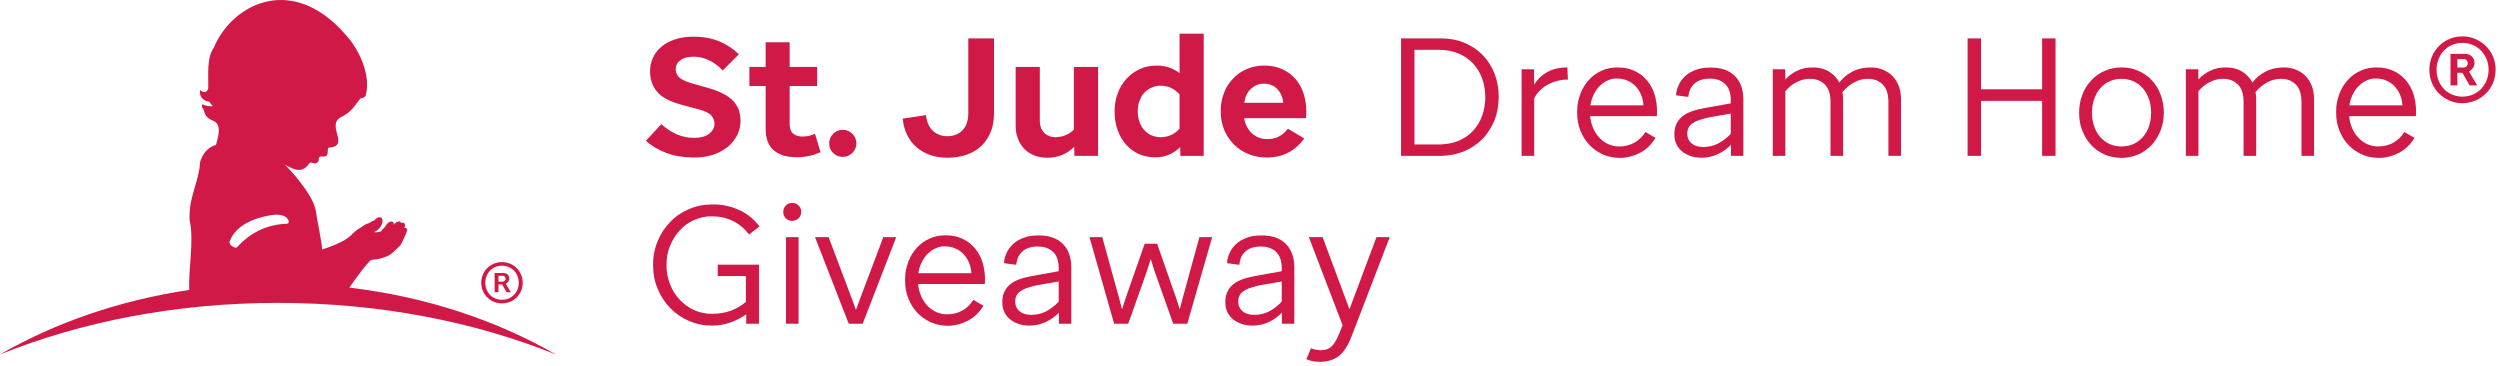 <svg xmlns="http://www.w3.org/2000/svg" xmlns:xlink="http://www.w3.org/1999/xlink" xmlns:serif="http://www.serif.com/" width="100%" height="100%" viewBox="0 0 417 61" version="1.1" xml:space="preserve" style="fill-rule:evenodd;clip-rule:evenodd;stroke-linejoin:round;stroke-miterlimit:2;"> <g transform="matrix(1,0,0,1,-30.004,-30)"> <g transform="matrix(0.1,0,0,0.1,0,-4336.67)"> <path d="M1137.27,44103.9C1128.09,44103.8 1119.27,44107.4 1112.77,44113.9C1106.27,44120.3 1102.66,44129.2 1102.75,44138.3C1102.75,44157.6 1117.9,44172.7 1137.27,44172.7C1146.45,44172.9 1155.31,44169.3 1161.83,44162.8C1168.35,44156.3 1171.99,44147.5 1171.93,44138.3C1172,44129.1 1168.36,44120.3 1161.84,44113.8C1155.31,44107.4 1146.46,44103.8 1137.27,44103.9M1137.27,44166.7C1121.41,44166.7 1109.54,44154.5 1109.54,44138.3C1109.54,44122.1 1121.41,44109.9 1137.27,44109.9C1153.27,44109.9 1165.35,44122.1 1165.35,44138.3C1165.35,44154.5 1153.27,44166.7 1137.27,44166.7" style="fill:rgb(209,25,71);fill-rule:nonzero;"></path> </g> <g transform="matrix(0.1,0,0,0.1,0,-4336.71)"> <path d="M1143.98,44140.1C1147.54,44138.2 1149.61,44135.1 1149.61,44131.7C1149.61,44126.1 1145.64,44122.5 1139.56,44122.5L1125.07,44122.5L1125.07,44154.6L1131.52,44154.6L1131.52,44141.5L1137.49,44141.5L1145.1,44154.6L1152.09,44154.6L1143.59,44140.3L1143.96,44140.1L1143.98,44140.1ZM1137.95,44136.9L1131.52,44136.9L1131.52,44127.1L1138.3,44127.1C1141.35,44127.1 1143.35,44129.1 1143.35,44132.1C1143.35,44134.4 1141.64,44136.9 1137.95,44136.9" style="fill:rgb(209,25,71);fill-rule:nonzero;"></path> </g> <g transform="matrix(0.1,0,0,0.1,0,-4376.84)"> <path d="M883.086,44548.2L882.883,44547.9C895.445,44529.8 912.742,44506.5 918.93,44502.2C919.375,44502 919.707,44501.9 920.188,44501.7C938.902,44500.6 949.379,44494.1 952.152,44492.1C955.68,44489.6 966.008,44479.5 967.746,44477.7C969.52,44475.8 974.895,44463.6 977.074,44458.6L976.816,44459L977.703,44457L977.852,44456.4L979.258,44452C979.227,44450.7 978.492,44449.5 977.336,44448.9C976.379,44448.5 975.34,44448.4 974.324,44448.5C974.379,44448.4 974.414,44448.3 974.414,44448.3C975.164,44446.9 975.633,44445.3 975.801,44443.8L975.801,44443.5C975.633,44442.1 974.82,44440.9 973.621,44440.2C972.383,44439.6 970.738,44439.6 969.039,44440C968.48,44439.2 967.793,44438.6 967.008,44438.1C966.656,44437.8 964.605,44437.1 960.836,44439.4C959.234,44440.5 957.828,44441.8 956.68,44443.3L956.953,44441C956.617,44439.7 955.66,44438.7 954.406,44438.2C952.613,44437.6 950.34,44438 948.141,44439.5C945.777,44441.1 942.523,44446.1 941.637,44447.6C939.324,44449.5 937.336,44451.8 935.742,44454.3C929.645,44456.3 925.859,44456.1 924.27,44455.6C927.965,44453.4 930.922,44451.4 932.512,44449.5C936.148,44445.1 938.184,44440.5 938.184,44436.8C938.188,44436.2 938.133,44435.6 938.016,44435C937.758,44433.4 936.793,44432 935.395,44431.2C931.699,44429.4 927.336,44433.1 926.504,44433.9L924.566,44435.9C922.301,44436.5 920.18,44437.4 918.359,44438.9C916.926,44440 915.285,44440.8 913.535,44441.2C911.262,44442 908.73,44442.9 906.238,44445L906.051,44445.1L906.238,44445C905.738,44445.3 901.727,44448 900.492,44448.8C894.688,44451.9 891.621,44454.9 888.352,44458.1C881.867,44464.6 873.738,44472.6 837.281,44484.6C836.988,44471.3 828.746,44435.5 827.082,44421.8C823.719,44397.5 795.637,44364.2 775.441,44343.1C794.492,44354.2 805.133,44355.7 815.629,44341.5C818.398,44337.1 822.758,44341.8 826.715,44341C832.477,44338 831.723,44336.4 831.723,44332.2C833.422,44327.8 837.949,44330 841.328,44329.4C849.809,44328 844.746,44319.1 848.074,44314.7C885.395,44312.5 843.324,44278.1 868.434,44263.9C884.766,44256.3 890.938,44246.2 898.219,44236.3C904.242,44228.2 905.496,44234.6 909.988,44227.9C918.117,44198.7 904.074,44162.6 886.004,44137.8C793.438,44018.8 687.715,44073.7 656.895,44147.4C644.148,44166.1 648.082,44193.4 647.363,44215.8C644.961,44223.6 640.305,44223.4 633.578,44218.7C632.063,44234.2 644.109,44237.3 649.469,44238.3C650.023,44240.3 653.551,44243.3 655.031,44245.3C650.227,44246.7 640.117,44244 636.848,44242.2C636.699,44245.6 637.145,44248.5 639.953,44251.7C642.168,44262.7 647.75,44266.6 655.73,44269.9C670.566,44275.9 663.602,44296.3 661.867,44304.6L660.258,44310.1C646.547,44313.6 637.383,44326 633.746,44338.9C632.082,44370.2 615.953,44396.1 616.23,44428.4C616.23,44428.4 615.953,44433.1 616.23,44435.1C624.246,44470.1 614.012,44515.9 615.711,44552C498.977,44569.4 391.629,44606.9 300.039,44659.6C435.805,44605 594.262,44573.6 763.563,44573.6C932.898,44573.6 1091.32,44605 1227.08,44659.6C1128.14,44602.6 1010.78,44563.4 883.047,44548.2M781.539,44439.5C781.129,44440.6 780.129,44441.4 778.953,44441.6C746.082,44442.6 717.941,44455.9 695.309,44480.9C695.309,44480.9 692.777,44483.4 686.383,44478.4C681.488,44474.5 683.297,44470.5 683.297,44470.5C692,44448.6 714.449,44434.2 749.961,44427.6L751.016,44427.4C758.277,44426.4 775.184,44424.1 780.945,44435.5C780.945,44435.5 782.184,44437.6 781.539,44439.5" style="fill:rgb(209,25,71);fill-rule:nonzero;"></path> </g> </g> <g transform="matrix(0.1,0,0,0.1,-30.004,-4428.6)"> <path d="M1457.7,44548.8C1440.66,44548.5 1425.83,44546.4 1412.48,44541.5C1398.99,44536.5 1387.44,44529.8 1377.36,44520.8L1403.13,44493.1C1410.91,44500.2 1419.38,44505.8 1428.44,44509.9C1437.35,44513.7 1447.25,44516 1457.7,44516C1468.1,44516 1476.69,44513.8 1482.75,44509.3C1488.56,44504.7 1491.84,44499.2 1491.84,44492.2C1491.56,44487.3 1490.16,44483 1486.8,44479C1483.18,44474.6 1476.64,44471.5 1466.39,44468.7L1434.75,44460.1C1416.2,44455 1403.47,44447.9 1395.83,44438.7C1387.91,44429.2 1384.36,44418.3 1384.36,44405.2C1384.24,44396.9 1385.99,44389.3 1389.25,44382.2C1392.44,44375.1 1397.23,44369 1403.39,44363.9C1409.41,44358.5 1417.1,44354.7 1426.06,44351.7C1435,44348.5 1445.29,44347.2 1456.86,44347.2C1473.18,44347.2 1487.97,44349.9 1500.39,44355.2C1512.68,44360.5 1523.49,44367.7 1532.45,44376.6L1505.56,44403.5C1498.1,44395.7 1490.5,44390.1 1482.2,44386.3C1473.83,44382.4 1465.73,44380.6 1457.7,44380.6C1447.57,44380.4 1440.24,44382.5 1435.02,44386.4C1429.79,44390.2 1427.19,44395.3 1427.19,44401.3C1427.13,44407 1429.19,44411.7 1433.2,44415.3C1437.14,44418.7 1443.61,44421.9 1452.39,44424.5L1481.77,44432.9C1491.78,44435.6 1500.58,44439.2 1507.39,44442.9C1514.07,44446.2 1519.66,44450.6 1523.77,44455.2C1527.61,44459.7 1530.8,44464.7 1532.58,44470C1534.16,44475.3 1535.23,44481.1 1535.23,44487.5C1535.16,44495.9 1533.37,44504.1 1529.64,44511.6C1525.7,44518.8 1520.69,44525.5 1513.97,44531C1506.93,44536.5 1499.13,44540.9 1489.61,44544C1479.88,44547.2 1469.45,44548.8 1457.7,44548.8ZM1668.69,44539.8C1663.04,44542.2 1657.2,44544.5 1650.48,44546C1643.6,44547.5 1636.49,44548.2 1628.67,44548.2C1612.02,44548.2 1599.55,44544.4 1590.58,44536.6C1581.43,44528.7 1577.14,44516.9 1577.14,44500.7L1577.14,44429.5L1550,44429.5L1550,44397.6L1577.14,44397.6L1577.14,44356.5L1617.19,44356.5L1617.19,44397.6L1663.09,44397.6L1663.09,44429.5L1617.19,44429.5L1617.19,44492.8C1617.13,44500 1619.14,44505.7 1623.06,44508.9C1626.96,44511.9 1632.02,44513.8 1638.19,44513.8C1641.84,44513.5 1645.44,44513.5 1648.8,44512.8C1651.89,44511.9 1655.71,44510.9 1659.45,44509.1L1668.69,44539.8ZM1705.83,44502.6C1711.71,44502.4 1717.3,44504.8 1721.78,44509.2C1726,44513.5 1728.5,44518.9 1728.5,44525.3C1728.33,44531.3 1726.26,44536.7 1721.78,44541.1C1717.04,44545.5 1711.98,44547.7 1705.83,44547.7C1699.21,44547.5 1694.12,44545.5 1689.73,44541.1C1685.1,44536.7 1683.16,44531.4 1683.16,44525.3C1683.1,44518.8 1685.35,44513.6 1689.73,44509.2C1693.88,44504.7 1699.48,44502.6 1705.83,44502.6ZM1879.91,44513.2C1890.23,44513.2 1899.06,44509.9 1905.5,44503.3C1911.78,44496.6 1915.17,44487.2 1915.17,44474.9L1915.17,44350L1958.02,44350L1958.02,44475.2C1958.01,44486.7 1956.19,44497.1 1952.55,44506.1C1948.73,44515.1 1943.73,44522.9 1937,44529.3C1930.28,44535.7 1922.11,44540.7 1912.5,44544C1902.73,44547.4 1892.03,44549.1 1879.91,44549.1C1869.14,44549.1 1859.88,44547.5 1851.2,44544.5C1842.46,44541.2 1834.97,44537 1828.53,44531.3C1821.91,44525.5 1816.91,44518.8 1813,44510.7C1809.08,44502.5 1806.66,44493.8 1805.72,44483.9L1844.63,44478C1845.72,44489.6 1849.89,44498.8 1856.52,44504.6C1862.98,44510.2 1870.95,44513.2 1879.91,44513.2ZM2091.84,44530.9C2079.8,44542.7 2065.16,44549.1 2047.06,44549.1C2038.64,44549.1 2031.2,44547.7 2024.66,44545C2017.91,44542.3 2012.57,44538.5 2008,44533.7C2003.44,44528.6 1999.99,44523.1 1997.66,44516.6C1995.1,44509.9 1994.16,44503 1994.16,44495.3L1994.16,44397.6L2034.47,44397.6L2034.47,44486.4C2034.31,44495.6 2036.94,44502.8 2041.88,44507.7C2046.53,44512.3 2053.22,44514.9 2061.06,44514.9C2065.89,44514.6 2070.95,44513.9 2076.17,44512C2081.34,44510 2086.44,44506.8 2091.28,44502.3L2091.28,44397.6L2131.61,44397.6L2131.61,44546L2092.13,44546L2091.84,44530.9ZM2268.66,44531.4C2257.04,44542.7 2243.27,44548.5 2226.67,44548.5C2216.93,44548.3 2208.28,44546.7 2200.06,44543.1C2191.83,44539.4 2184.72,44534.2 2178.66,44527.5C2172.38,44520.6 2167.83,44512.7 2164.38,44503.3C2160.8,44493.8 2159.2,44483.4 2159.2,44471.8C2159.13,44460.5 2160.97,44450.6 2164.52,44441.3C2167.89,44431.9 2173.01,44423.9 2179.34,44417.1C2185.57,44410.2 2193.05,44405 2201.45,44401.1C2209.71,44397.3 2219.01,44395.4 2228.91,44395.4C2243.71,44395.3 2256.88,44399.6 2267.53,44408L2267.53,44342.2L2307.84,44342.2L2307.84,44546L2268.92,44546L2268.66,44531.4ZM2197.83,44471.8C2197.55,44477.7 2198.76,44483.7 2200.63,44489C2202.28,44494.3 2205.1,44498.9 2208.45,44502.8C2211.66,44506.3 2215.88,44509.6 2220.64,44511.7C2225.19,44513.6 2230.58,44514.9 2236.19,44514.9C2248.61,44514.6 2259.13,44510.2 2267.53,44500.7L2267.53,44443.5C2258.77,44433.7 2248.5,44429 2236.19,44429C2230.52,44428.7 2225.4,44430.1 2220.64,44432.2C2215.66,44434.3 2211.82,44437.3 2208.45,44441C2204.95,44444.7 2202.49,44449.3 2200.63,44454.6C2198.55,44459.7 2197.83,44465.7 2197.83,44471.8ZM2475.61,44516.9C2468.88,44526.3 2460.44,44534.3 2449.7,44540.1C2438.74,44545.9 2426.52,44548.8 2412.34,44548.8C2401.96,44548.5 2392.36,44547 2383.22,44543.3C2374,44539.6 2366,44534.5 2359,44527.8C2352.01,44520.8 2346.46,44513 2342.36,44503.5C2338.13,44493.8 2336.2,44483.3 2336.2,44471.5C2336.13,44460.2 2338.07,44450.1 2341.8,44440.7C2345.27,44431.2 2350.66,44423.4 2357.19,44416.7C2363.66,44409.7 2371.37,44404.7 2380.14,44401C2388.86,44397.3 2398.34,44395.4 2408.42,44395.4C2419.84,44395.3 2430.15,44397.4 2438.92,44401.4C2447.39,44405.3 2455.08,44410.9 2461.05,44417.9C2467.01,44424.6 2471.5,44433.1 2474.48,44442.3C2477.31,44451.4 2478.97,44461.4 2478.97,44471.8C2478.64,44473.6 2478.92,44475.7 2478.83,44477.4C2478.46,44479 2478.59,44481 2478.41,44483L2375.11,44483C2377.13,44493.6 2381.59,44502.1 2388.41,44508.5C2395.08,44514.7 2403.76,44518 2414.03,44518C2428.38,44518 2439.77,44512.2 2448.17,44500.7L2475.61,44516.9ZM2408.14,44425.6C2399.7,44425.4 2392.55,44428.5 2386.58,44434.2C2380.41,44439.8 2376.88,44447.7 2375.39,44457.5L2440.61,44457.5C2439.47,44448 2436.35,44440.6 2430.66,44434.6C2424.75,44428.4 2417.46,44425.6 2408.14,44425.6ZM2637,44350L2703.34,44350C2717.78,44350 2731.1,44352.5 2742.95,44357.5C2754.49,44362.3 2764.97,44369.3 2773.45,44378C2781.79,44386.8 2788.47,44397.2 2793.05,44409.1C2797.6,44421 2799.91,44434 2799.91,44448C2799.6,44462 2797.52,44475 2792.77,44486.9C2787.76,44498.6 2781.3,44509.2 2772.63,44518C2763.74,44526.8 2753.63,44533.6 2741.69,44538.6C2729.51,44543.3 2716.49,44546 2701.94,44546L2637,44546L2637,44350ZM2659.39,44369.1L2659.39,44527L2700.83,44527C2712.49,44526.6 2723.49,44524.9 2733,44520.9C2742.52,44516.6 2750.55,44511.4 2757.08,44504.3C2763.59,44497.1 2768.66,44488.9 2772.2,44479.2C2775.68,44469.5 2777.52,44459.2 2777.52,44448C2777.34,44436.8 2775.74,44426.4 2772.2,44416.8C2768.59,44406.9 2763.58,44398.9 2756.95,44391.8C2750.01,44384.4 2742.21,44379.1 2732.59,44375.1C2722.78,44371.1 2712.2,44369.1 2700.27,44369.1L2659.39,44369.1ZM2915.28,44418.9C2909.98,44418.4 2904.66,44419.3 2899.06,44420.6C2893.45,44421.7 2888.15,44423.9 2883.11,44426.5C2878.03,44428.9 2873.44,44432.4 2869.23,44436.4C2864.96,44440.3 2861.63,44445 2859.03,44450.2L2859.03,44546L2838.05,44546L2838.05,44401.5L2858.75,44401.5L2859.03,44427.3C2865.18,44417.3 2873.07,44410.1 2882.69,44405.3C2892.07,44400.5 2902.89,44398.3 2914.45,44398.5L2915.28,44418.9ZM3061.45,44516C3054.77,44526.9 3046.38,44535.1 3035.83,44540.8C3025.01,44546.2 3013.86,44549.4 3001.55,44549.4C2991.66,44549.2 2982.69,44547.5 2974.09,44543.8C2965.48,44539.8 2958,44534.8 2951.56,44528.1C2944.95,44521.3 2940.05,44513.4 2936.31,44504.2C2932.48,44494.9 2930.72,44484.8 2930.72,44473.8C2930.48,44462.1 2932.49,44452.1 2936.03,44442.8C2939.57,44433.3 2944.44,44425.7 2950.59,44419C2956.55,44412.4 2963.88,44407.3 2972,44403.8C2980.13,44400 2988.76,44398.5 2997.91,44398.5C3008.79,44398.3 3018.84,44400.5 3027.14,44404.6C3035.41,44408.5 3042.36,44414.2 3047.86,44420.9C3053.08,44427.3 3057.43,44435.3 3060.05,44444.1C3062.64,44452.8 3063.97,44461.9 3063.97,44471.2C3063.64,44472.7 3063.97,44474.2 3063.97,44475.5C3063.64,44476.6 3063.88,44478.2 3063.69,44479.7L2952.55,44479.7C2952.93,44486.7 2954.74,44493.7 2957.44,44499.8C2960,44505.7 2963.64,44511.4 2967.94,44515.9C2971.93,44520.2 2977.19,44524 2982.78,44526.5C2988.13,44528.9 2994.45,44530.3 3000.98,44530.3C3019.31,44530.2 3034.2,44522.3 3044.66,44506.2L3061.45,44516ZM2997.34,44417C2991.63,44416.6 2986.51,44418 2981.66,44420.2C2976.59,44422.3 2972.43,44425.4 2968.5,44429.3C2964.41,44433.1 2961.27,44437.9 2958.56,44443.4C2955.66,44448.8 2953.94,44455 2952.83,44461.7L3041.28,44461.7C3040.82,44455.1 3039.61,44449.5 3037.38,44444.1C3035.01,44438.7 3032.1,44434 3028.27,44430C3024.35,44425.6 3019.91,44422.8 3014.69,44420.5C3009.24,44418 3003.69,44417 2997.34,44417ZM3187.25,44527.5C3181.01,44533.9 3173.77,44539.3 3165.28,44543.2C3156.7,44547.1 3147.79,44549.1 3138.27,44549.1C3131.27,44549.1 3125.1,44548.1 3119.5,44546.1C3113.74,44544.1 3109.15,44541.5 3105.23,44538.2C3101.24,44534.7 3098.29,44530.8 3096.14,44526.1C3093.95,44521.4 3092.92,44516.3 3092.92,44510.7C3092.61,44498.2 3096.79,44488.7 3104.53,44481.6C3112.09,44474.3 3125.38,44469.4 3143.86,44466.2L3186.97,44458.4L3186.97,44451.9C3186.64,44440.6 3183.89,44432.4 3177.73,44426.3C3171.33,44420.2 3163.09,44417.2 3152.27,44417.2C3140.98,44417.2 3132.48,44419.9 3126.5,44425.4C3120.36,44430.6 3117.08,44438.2 3116.14,44447.7L3095.72,44445C3095.85,44438.7 3097.59,44433.2 3100.2,44427.6C3102.75,44421.8 3106.5,44417 3111.25,44412.7C3115.93,44408.2 3121.89,44405.1 3128.89,44402.5C3135.59,44399.8 3143.96,44398.7 3153.11,44398.7C3170.98,44398.5 3184.63,44403.5 3193.97,44412.9C3202.98,44422 3207.97,44435.3 3207.97,44451.9L3207.97,44546L3187.25,44546L3187.25,44527.5ZM3114.47,44508.8C3114.31,44515.4 3116.85,44521.1 3121.61,44525.1C3126.16,44529.1 3132.95,44531.2 3141.34,44531.2C3150.56,44531.1 3159.12,44529.1 3166.67,44525C3174.01,44520.9 3181,44515.6 3186.97,44509.1L3186.97,44475.5L3156.47,44480.8C3148.09,44482 3141.48,44483.9 3136.16,44485.7C3130.79,44487.2 3126.55,44489.5 3123.28,44491.7C3119.93,44493.7 3117.73,44496.5 3116.42,44499.3C3114.98,44502 3114.47,44505.2 3114.47,44508.8ZM3319.47,44417.5C3311.47,44417.3 3304.2,44419.3 3297.2,44422.8C3290.13,44426.1 3283.81,44431.4 3278.03,44438L3278.03,44546L3257.05,44546L3257.05,44401.5L3277.75,44401.5L3278.03,44418.6C3283.8,44412.1 3290.53,44407.3 3298.19,44403.8C3305.78,44400 3314.43,44398.5 3323.94,44398.5C3333.88,44398.3 3343.06,44400.7 3350.53,44405.2C3357.82,44409.6 3363.88,44415.8 3368.17,44423.7C3374.08,44415.6 3381.55,44409.7 3390.42,44405.2C3399.14,44400.6 3409.22,44398.5 3420.23,44398.5C3427.81,44398.3 3434.84,44399.8 3441.09,44402.4C3447.31,44404.9 3452.66,44408.6 3457.05,44413.2C3461.41,44417.7 3464.83,44423.2 3467.25,44429.7C3469.59,44435.9 3470.89,44443.3 3470.89,44451.1L3470.89,44546L3449.91,44546L3449.91,44455.3C3449.6,44442.7 3446.78,44433.4 3440.53,44427C3434.1,44420.7 3426.11,44417.5 3416.03,44417.5C3407.63,44417.3 3399.89,44419.5 3392.8,44423.4C3385.45,44427.2 3379.18,44432.7 3373.2,44439.6C3373.51,44441.3 3373.86,44443.4 3374.05,44445.2C3374.22,44447 3374.33,44449.1 3374.33,44451.1L3374.33,44546L3353.33,44546L3353.33,44455.3C3353.22,44442.7 3350.2,44433.4 3343.94,44427C3337.38,44420.7 3329.53,44417.5 3319.47,44417.5ZM3706.28,44454.2L3604.39,44454.2L3604.39,44546L3582,44546L3582,44350L3604.39,44350L3604.39,44434.9L3706.28,44434.9L3706.28,44350L3728.67,44350L3728.67,44546L3706.28,44546L3706.28,44454.2ZM3768,44474.1C3768,44463.2 3769.82,44453.2 3773.45,44444C3776.95,44434.4 3782.05,44426.7 3788.3,44420C3794.45,44413.3 3802.01,44408 3810.69,44404.2C3819.13,44400.3 3828.74,44398.5 3838.83,44398.5C3848.61,44398.3 3858.21,44400.3 3866.8,44404.1C3875.13,44407.8 3882.81,44413 3889.06,44419.7C3895.3,44426.2 3900.27,44434.4 3903.91,44443.7C3907.25,44452.7 3909.38,44463 3909.38,44474.1C3909.25,44484.7 3907.55,44494.6 3903.91,44503.9C3899.97,44512.8 3895.32,44521.1 3889.06,44527.8C3882.79,44534.2 3875.39,44539.8 3866.8,44543.6C3857.95,44547.2 3848.89,44549.4 3838.83,44549.4C3828.47,44549.2 3819.36,44547.5 3810.69,44543.8C3801.78,44539.8 3794.55,44534.8 3788.3,44528.1C3781.95,44521.3 3777.1,44513.4 3773.45,44504.2C3769.66,44494.9 3768,44484.9 3768,44474.1ZM3789.55,44474.1C3789.36,44482.4 3790.76,44490.1 3793.19,44497C3795.55,44503.9 3799.02,44509.9 3803.41,44514.8C3807.66,44519.5 3812.97,44523.6 3818.94,44526.3C3824.6,44528.9 3831.55,44530.3 3838.83,44530.3C3845.83,44530.2 3852.73,44529 3858.7,44526.3C3864.44,44523.5 3869.85,44519.7 3874.23,44514.8C3878.54,44509.6 3882.02,44503.9 3884.45,44497C3886.73,44490.1 3888.09,44482.5 3888.09,44474.1C3888.06,44465.6 3886.88,44458 3884.45,44451.1C3881.88,44444.2 3878.62,44438.2 3874.23,44433.2C3869.77,44428.1 3864.67,44424.3 3858.7,44421.6C3852.5,44418.7 3846.11,44417.5 3838.83,44417.5C3831.27,44417.3 3824.91,44418.9 3818.94,44421.6C3812.66,44424.1 3807.79,44428.1 3803.41,44433.2C3798.88,44438.2 3795.61,44444.2 3793.19,44451.1C3790.7,44458 3789.55,44465.7 3789.55,44474.1ZM4008.47,44417.5C4000.47,44417.3 3993.2,44419.3 3986.2,44422.8C3979.13,44426.1 3972.81,44431.4 3967.03,44438L3967.03,44546L3946.05,44546L3946.05,44401.5L3966.75,44401.5L3967.03,44418.6C3972.8,44412.1 3979.53,44407.3 3987.19,44403.8C3994.78,44400 4003.43,44398.5 4012.94,44398.5C4022.88,44398.3 4032.06,44400.7 4039.53,44405.2C4046.82,44409.6 4052.88,44415.8 4057.17,44423.7C4063.08,44415.6 4070.55,44409.7 4079.42,44405.2C4088.14,44400.6 4098.22,44398.5 4109.23,44398.5C4116.81,44398.3 4123.84,44399.8 4130.09,44402.4C4136.31,44404.9 4141.66,44408.6 4146.05,44413.2C4150.41,44417.7 4153.83,44423.2 4156.25,44429.7C4158.59,44435.9 4159.89,44443.3 4159.89,44451.1L4159.89,44546L4138.91,44546L4138.91,44455.3C4138.6,44442.7 4135.78,44433.4 4129.53,44427C4123.1,44420.7 4115.11,44417.5 4105.03,44417.5C4096.63,44417.3 4088.89,44419.5 4081.8,44423.4C4074.45,44427.2 4068.18,44432.7 4062.2,44439.6C4062.51,44441.3 4062.86,44443.4 4063.05,44445.2C4063.22,44447 4063.33,44449.1 4063.33,44451.1L4063.33,44546L4042.33,44546L4042.33,44455.3C4042.22,44442.7 4039.2,44433.4 4032.94,44427C4026.38,44420.7 4018.53,44417.5 4008.47,44417.5ZM4327.45,44516C4320.77,44526.9 4312.38,44535.1 4301.83,44540.8C4291.01,44546.2 4279.86,44549.4 4267.55,44549.4C4257.66,44549.2 4248.69,44547.5 4240.09,44543.8C4231.48,44539.8 4224,44534.8 4217.56,44528.1C4210.95,44521.3 4206.05,44513.4 4202.31,44504.2C4198.48,44494.9 4196.72,44484.8 4196.72,44473.8C4196.48,44462.1 4198.49,44452.1 4202.03,44442.8C4205.57,44433.3 4210.44,44425.7 4216.59,44419C4222.55,44412.4 4229.88,44407.3 4238,44403.8C4246.13,44400 4254.76,44398.5 4263.91,44398.5C4274.79,44398.3 4284.84,44400.5 4293.14,44404.6C4301.41,44408.5 4308.36,44414.2 4313.86,44420.9C4319.08,44427.3 4323.43,44435.3 4326.05,44444.1C4328.64,44452.8 4329.97,44461.9 4329.97,44471.2C4329.64,44472.7 4329.97,44474.2 4329.97,44475.5C4329.64,44476.6 4329.88,44478.2 4329.69,44479.7L4218.55,44479.7C4218.93,44486.7 4220.74,44493.7 4223.44,44499.8C4226,44505.7 4229.64,44511.4 4233.94,44515.9C4237.93,44520.2 4243.19,44524 4248.78,44526.5C4254.13,44528.9 4260.45,44530.3 4266.98,44530.3C4285.31,44530.2 4300.2,44522.3 4310.66,44506.2L4327.45,44516ZM4263.34,44417C4257.63,44416.6 4252.51,44418 4247.66,44420.2C4242.59,44422.3 4238.43,44425.4 4234.5,44429.3C4230.41,44433.1 4227.27,44437.9 4224.56,44443.4C4221.66,44448.8 4219.94,44455 4218.83,44461.7L4307.28,44461.7C4306.82,44455.1 4305.61,44449.5 4303.38,44444.1C4301.01,44438.7 4298.1,44434 4294.27,44430C4290.35,44425.6 4285.91,44422.8 4280.69,44420.5C4275.24,44418 4269.69,44417 4263.34,44417ZM4407.34,44458.1C4399.57,44458.1 4392.5,44456.7 4385.78,44453.8C4378.8,44450.6 4373.23,44447 4368.28,44442C4363.25,44437.1 4359.43,44431.2 4356.53,44424.4C4353.47,44417.4 4352.2,44410.2 4352.2,44402.4C4352.13,44394.4 4353.64,44387.2 4356.53,44380.4C4359.25,44373.5 4363.34,44367.7 4368.28,44362.8C4373.13,44357.6 4379.06,44353.9 4385.78,44351C4392.24,44348.1 4399.69,44346.7 4407.34,44346.7C4414.88,44346.5 4422.18,44348.1 4428.89,44351C4435.31,44353.9 4441.49,44357.8 4446.53,44362.8C4451.39,44367.5 4455.54,44373.6 4458.42,44380.4C4461.18,44387.1 4462.77,44394.5 4462.77,44402.4C4462.51,44410.1 4461.32,44417.6 4458.42,44424.4C4455.39,44431.1 4451.57,44437.1 4446.53,44442C4441.31,44447 4435.61,44450.9 4428.89,44453.8C4421.88,44456.4 4415,44458.1 4407.34,44458.1ZM4407.34,44447.2C4413.38,44447.1 4419.24,44446.1 4424.56,44443.8C4429.7,44441.3 4434.5,44438.5 4438.41,44434.5C4442.19,44430.3 4445.4,44425.7 4447.64,44420.3C4449.68,44414.8 4451.02,44408.9 4451.02,44402.4C4451.01,44395.9 4449.89,44390.1 4447.64,44384.6C4445.19,44378.9 4442.32,44374.4 4438.41,44370.3C4434.36,44366.2 4429.88,44363.2 4424.56,44361C4419.05,44358.4 4413.5,44357.6 4407.34,44357.6C4401.07,44357.4 4395.49,44358.7 4390.27,44361C4384.95,44362.9 4380.51,44366.3 4376.69,44370.3C4372.63,44374.2 4369.83,44379.1 4367.59,44384.6C4365.16,44389.9 4364.23,44396 4364.23,44402.4C4364.16,44408.8 4365.35,44414.9 4367.59,44420.3C4369.63,44425.6 4372.86,44430.4 4376.69,44434.5C4380.28,44438.3 4385.04,44441.6 4390.27,44443.8C4395.41,44445.8 4401.19,44447.2 4407.34,44447.2ZM4387.47,44375.8L4410.98,44375.8C4415.51,44375.5 4419.8,44377.2 4422.88,44379.9C4425.66,44382.3 4427.5,44386.3 4427.5,44391.2C4427.33,44394.1 4426.66,44396.9 4424.98,44399.3C4422.98,44401.6 4421.07,44403.7 4418.27,44405.2L4431.98,44428.4L4419.39,44428.4L4407.34,44407.4L4398.94,44407.4L4398.94,44428.4L4387.47,44428.4L4387.47,44375.8ZM4398.94,44384.5L4398.94,44398.7L4408.47,44398.7C4410.93,44398.5 4413.04,44398.1 4414.34,44396.7C4415.53,44395 4416.3,44393.6 4416.3,44391.7C4416.2,44389.4 4415.69,44388 4414.48,44386.6C4413.11,44385 4411.46,44384.5 4409.03,44384.5L4398.94,44384.5ZM1497.17,44727.5L1566.03,44727.5L1566.03,44826L1544.75,44826L1544.75,44810.3C1536.49,44816 1527.83,44820.7 1518.03,44824C1508.22,44827.4 1498.1,44829.1 1487.66,44829.1C1474,44829.1 1461.57,44826.6 1449.72,44821.5C1437.63,44816.3 1427.46,44809.4 1418.5,44800.4C1409.38,44791.2 1402.46,44780.7 1397.23,44768.3C1391.94,44755.9 1389.41,44742.6 1389.41,44728C1389.27,44713.5 1392.02,44700 1397.23,44687.7C1402.38,44675.2 1409.55,44664.7 1418.5,44655.7C1427.29,44646.4 1437.96,44639.6 1450,44634.5C1462.04,44629.3 1474.77,44627 1488.2,44627C1503.63,44626.6 1518.26,44629.9 1531.88,44635.8C1545.21,44641.4 1557.16,44651 1566.88,44663.6L1549.52,44677.1C1541.69,44667 1532.71,44659.4 1522.08,44654.4C1511.41,44649.2 1499.78,44646.8 1487.09,44646.8C1476.98,44646.6 1467.39,44648.9 1458.25,44652.9C1449.03,44656.6 1441.14,44662.5 1434.33,44669.8C1427.41,44676.8 1422.05,44685.7 1417.94,44695.6C1413.52,44705.3 1411.78,44716.3 1411.78,44728C1411.52,44739.6 1413.79,44750.4 1417.8,44760.4C1421.55,44770.2 1427.23,44779 1434.05,44786.2C1440.84,44793.4 1448.83,44799.2 1457.97,44803.3C1466.79,44807.3 1476.91,44809.5 1487.38,44809.5C1499.01,44809.3 1509.68,44807.8 1519.02,44804.3C1528.34,44800.7 1536.74,44796 1544.19,44789.6L1544.19,44746.5L1497.17,44746.5L1497.17,44727.5ZM1621.39,44654.4C1617.16,44654.3 1613.79,44653 1610.89,44650.2C1607.71,44647.3 1606.56,44643.9 1606.56,44639.6C1606.38,44635.1 1608,44631.7 1610.89,44628.8C1613.49,44625.6 1617.29,44624.5 1621.39,44624.5C1625.55,44624.3 1629.27,44625.9 1632.16,44628.8C1635,44631.4 1636.5,44635.3 1636.5,44639.6C1636.33,44643.7 1635.05,44647.4 1632.16,44650.2C1629.22,44652.9 1625.68,44654.4 1621.39,44654.4ZM1611.05,44826L1611.05,44681.5L1632.03,44681.5L1632.03,44826L1611.05,44826ZM1738.98,44826L1715.75,44826L1659.48,44681.5L1682.16,44681.5L1721.06,44784.6L1727.78,44803L1734.5,44784.6L1773.41,44681.5L1794.97,44681.5L1738.98,44826ZM1940.45,44796C1933.77,44806.9 1925.38,44815.1 1914.83,44820.8C1904.01,44826.2 1892.86,44829.4 1880.55,44829.4C1870.66,44829.2 1861.69,44827.5 1853.09,44823.8C1844.48,44819.8 1837,44814.8 1830.56,44808.1C1823.95,44801.3 1819.05,44793.4 1815.31,44784.2C1811.48,44774.9 1809.72,44764.8 1809.72,44753.8C1809.48,44742.1 1811.49,44732.1 1815.03,44722.8C1818.57,44713.3 1823.44,44705.7 1829.59,44699C1835.55,44692.4 1842.88,44687.3 1851,44683.8C1859.13,44680 1867.76,44678.5 1876.91,44678.5C1887.79,44678.3 1897.84,44680.5 1906.14,44684.6C1914.41,44688.5 1921.36,44694.2 1926.86,44700.9C1932.08,44707.3 1936.43,44715.3 1939.05,44724.1C1941.64,44732.8 1942.97,44741.9 1942.97,44751.2C1942.64,44752.7 1942.97,44754.2 1942.97,44755.5C1942.64,44756.6 1942.88,44758.2 1942.69,44759.7L1831.55,44759.7C1831.93,44766.7 1833.74,44773.7 1836.44,44779.8C1839,44785.7 1842.64,44791.4 1846.94,44795.9C1850.93,44800.2 1856.19,44804 1861.78,44806.5C1867.13,44808.9 1873.45,44810.3 1879.98,44810.3C1898.31,44810.2 1913.2,44802.3 1923.66,44786.2L1940.45,44796ZM1876.34,44697C1870.63,44696.6 1865.51,44698 1860.66,44700.2C1855.59,44702.3 1851.43,44705.4 1847.5,44709.3C1843.41,44713.1 1840.27,44717.9 1837.56,44723.4C1834.66,44728.8 1832.94,44735 1831.83,44741.7L1920.28,44741.7C1919.82,44735.1 1918.61,44729.5 1916.38,44724.1C1914.01,44718.7 1911.1,44714 1907.27,44710C1903.35,44705.6 1898.91,44702.8 1893.69,44700.5C1888.24,44698 1882.69,44697 1876.34,44697ZM2066.25,44807.5C2060.01,44813.9 2052.77,44819.3 2044.28,44823.2C2035.7,44827.1 2026.79,44829.1 2017.27,44829.1C2010.27,44829.1 2004.1,44828.1 1998.5,44826.1C1992.74,44824.1 1988.15,44821.5 1984.23,44818.2C1980.24,44814.7 1977.29,44810.8 1975.14,44806.1C1972.95,44801.4 1971.92,44796.3 1971.92,44790.7C1971.61,44778.2 1975.79,44768.7 1983.53,44761.6C1991.09,44754.3 2004.38,44749.4 2022.86,44746.2L2065.97,44738.4L2065.97,44731.9C2065.64,44720.6 2062.89,44712.4 2056.73,44706.3C2050.33,44700.2 2042.09,44697.2 2031.27,44697.2C2019.98,44697.2 2011.48,44699.9 2005.5,44705.4C1999.36,44710.6 1996.08,44718.2 1995.14,44727.7L1974.72,44725C1974.85,44718.7 1976.59,44713.2 1979.2,44707.6C1981.75,44701.8 1985.5,44697 1990.25,44692.7C1994.93,44688.2 2000.89,44685.1 2007.89,44682.5C2014.59,44679.8 2022.96,44678.7 2032.11,44678.7C2049.98,44678.5 2063.63,44683.5 2072.97,44692.9C2081.98,44702 2086.97,44715.3 2086.97,44731.9L2086.97,44826L2066.25,44826L2066.25,44807.5ZM1993.47,44788.8C1993.31,44795.4 1995.85,44801.1 2000.61,44805.1C2005.16,44809.1 2011.95,44811.2 2020.34,44811.2C2029.56,44811.1 2038.12,44809.1 2045.67,44805C2053.01,44800.9 2060,44795.6 2065.97,44789.1L2065.97,44755.5L2035.47,44760.8C2027.09,44762 2020.48,44763.9 2015.16,44765.7C2009.79,44767.2 2005.55,44769.5 2002.28,44771.7C1998.93,44773.7 1996.73,44776.5 1995.42,44779.3C1993.98,44782 1993.47,44785.2 1993.47,44788.8ZM2181.94,44826L2158.42,44826L2117.28,44681.5L2138.56,44681.5L2166.83,44783.7L2171.58,44801.9L2177.47,44783.7L2209.38,44692.5L2230.09,44692.5L2262.02,44783.7L2267.89,44801.9L2272.64,44783.7L2300.64,44681.5L2321.91,44681.5L2280.47,44826L2256.97,44826L2225.89,44738.4L2219.45,44718L2213.02,44738.4L2181.94,44826ZM2438.25,44807.5C2432.01,44813.9 2424.77,44819.3 2416.28,44823.2C2407.7,44827.1 2398.79,44829.1 2389.27,44829.1C2382.27,44829.1 2376.1,44828.1 2370.5,44826.1C2364.74,44824.1 2360.15,44821.5 2356.23,44818.2C2352.24,44814.7 2349.29,44810.8 2347.14,44806.1C2344.95,44801.4 2343.92,44796.3 2343.92,44790.7C2343.61,44778.2 2347.79,44768.7 2355.53,44761.6C2363.09,44754.3 2376.38,44749.4 2394.86,44746.2L2437.97,44738.4L2437.97,44731.9C2437.64,44720.6 2434.89,44712.4 2428.73,44706.3C2422.33,44700.2 2414.09,44697.2 2403.27,44697.2C2391.98,44697.2 2383.48,44699.9 2377.5,44705.4C2371.36,44710.6 2368.08,44718.2 2367.14,44727.7L2346.72,44725C2346.85,44718.7 2348.59,44713.2 2351.2,44707.6C2353.75,44701.8 2357.5,44697 2362.25,44692.7C2366.93,44688.2 2372.89,44685.1 2379.89,44682.5C2386.59,44679.8 2394.96,44678.7 2404.11,44678.7C2421.98,44678.5 2435.63,44683.5 2444.97,44692.9C2453.98,44702 2458.97,44715.3 2458.97,44731.9L2458.97,44826L2438.25,44826L2438.25,44807.5ZM2365.47,44788.8C2365.31,44795.4 2367.85,44801.1 2372.61,44805.1C2377.16,44809.1 2383.95,44811.2 2392.34,44811.2C2401.56,44811.1 2410.12,44809.1 2417.67,44805C2425.01,44800.9 2432,44795.6 2437.97,44789.1L2437.97,44755.5L2407.47,44760.8C2399.09,44762 2392.48,44763.9 2387.16,44765.7C2381.79,44767.2 2377.55,44769.5 2374.28,44771.7C2370.93,44773.7 2368.73,44776.5 2367.42,44779.3C2365.98,44782 2365.47,44785.2 2365.47,44788.8ZM2554.03,44848.1C2548.04,44863.4 2540.91,44874.1 2532.59,44880.3C2524.09,44886.4 2513.99,44889.5 2501.69,44889.5C2492.86,44889.4 2485.53,44888.1 2479,44885.1L2486.84,44866.9C2489.36,44867.9 2492.63,44869.1 2495.8,44869.5C2498.71,44869.8 2501.59,44870.2 2503.64,44870.2C2510.7,44870.1 2516.79,44868.1 2521.27,44863.8C2525.66,44859.2 2529.85,44852.6 2533.58,44843.1L2539.47,44828.5L2483.2,44681.5L2506.16,44681.5L2550.94,44801.9L2596.02,44681.5L2618.13,44681.5L2554.03,44848.1Z" style="fill:rgb(209,25,71);"></path> </g> </svg>